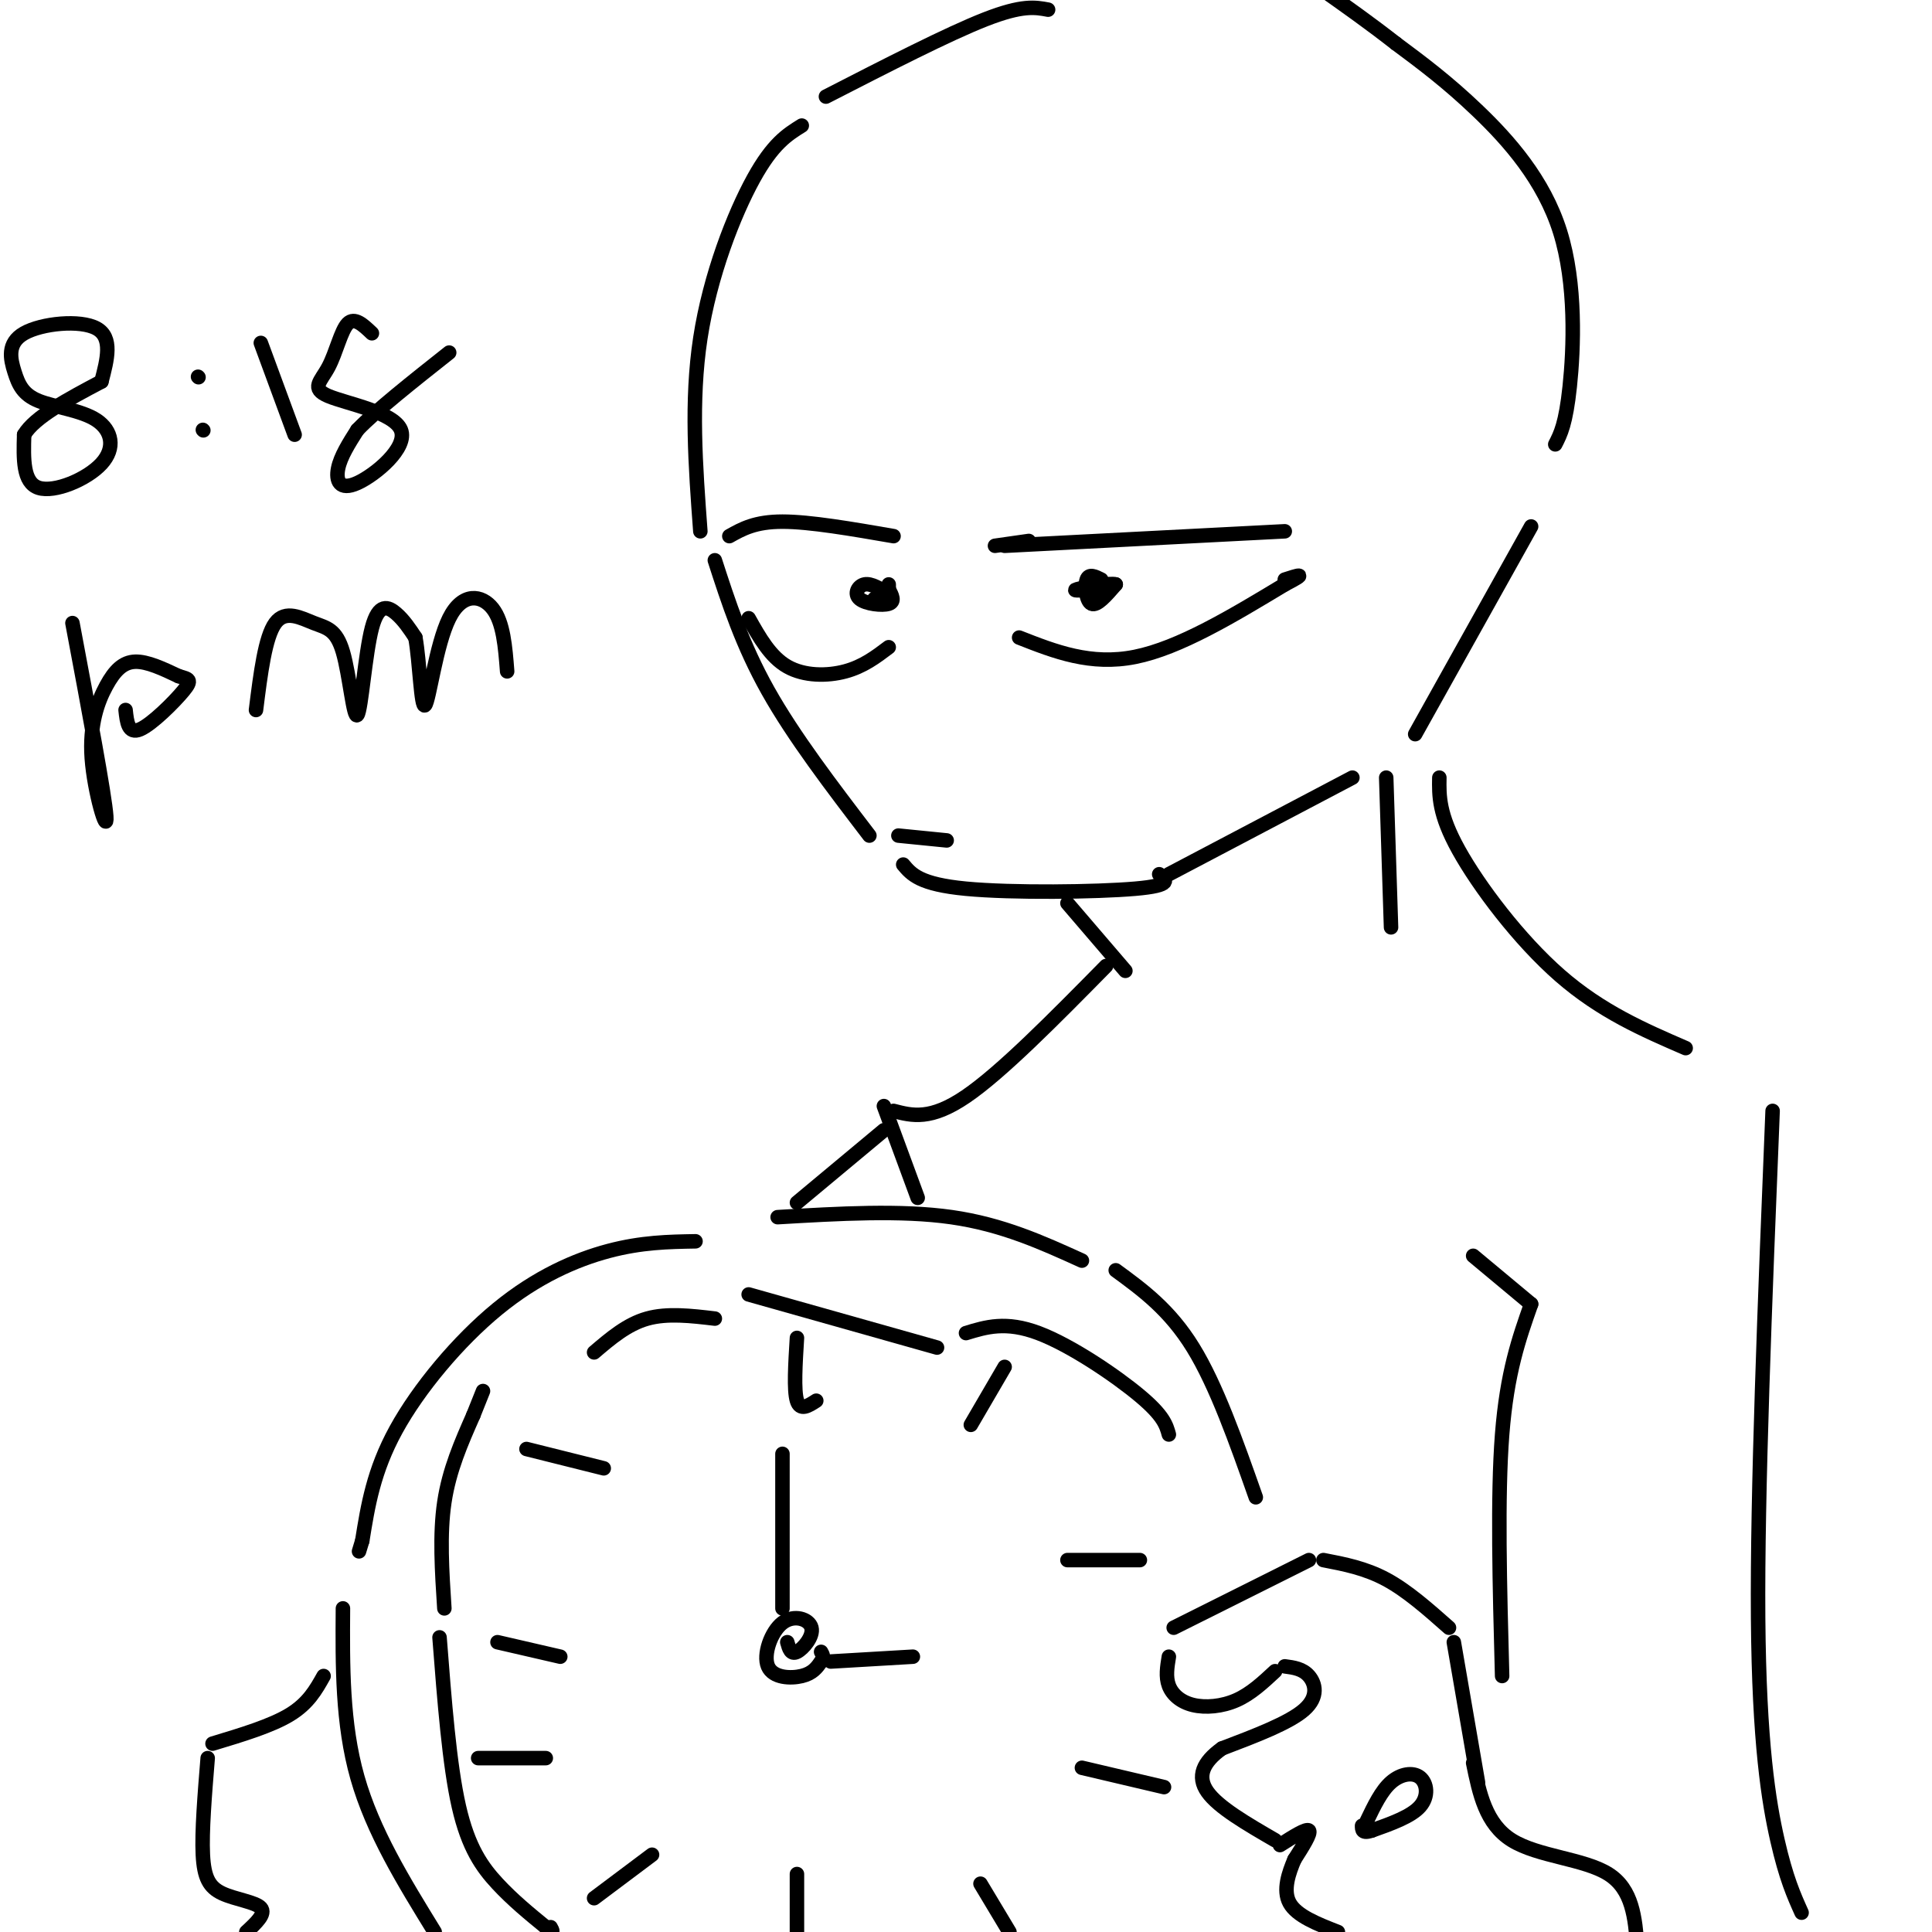 <svg viewBox='0 0 400 400' version='1.1' xmlns='http://www.w3.org/2000/svg' xmlns:xlink='http://www.w3.org/1999/xlink'><g fill='none' stroke='rgb(0,0,0)' stroke-width='3' stroke-linecap='round' stroke-linejoin='round'><path d='M217,2c-2.667,-0.500 -5.333,-1.000 -13,2c-7.667,3.000 -20.333,9.500 -33,16'/><path d='M166,26c-3.000,1.867 -6.000,3.733 -10,11c-4.000,7.267 -9.000,19.933 -11,33c-2.000,13.067 -1.000,26.533 0,40'/><path d='M148,116c2.833,8.750 5.667,17.500 11,27c5.333,9.500 13.167,19.750 21,30'/><path d='M187,179c1.711,2.044 3.422,4.089 13,5c9.578,0.911 27.022,0.689 35,0c7.978,-0.689 6.489,-1.844 5,-3'/><path d='M242,181c0.000,0.000 38.000,-20.000 38,-20'/><path d='M293,152c0.000,0.000 24.000,-43.000 24,-43'/><path d='M322,92c1.089,-2.113 2.179,-4.226 3,-12c0.821,-7.774 1.375,-21.208 -2,-32c-3.375,-10.792 -10.679,-18.940 -17,-25c-6.321,-6.060 -11.661,-10.030 -17,-14'/><path d='M289,9c-5.333,-4.167 -10.167,-7.583 -15,-11'/><path d='M151,111c2.667,-1.500 5.333,-3.000 11,-3c5.667,0.000 14.333,1.500 23,3'/><path d='M155,128c2.244,4.000 4.489,8.000 8,10c3.511,2.000 8.289,2.000 12,1c3.711,-1.000 6.356,-3.000 9,-5'/><path d='M181,124c0.000,0.000 2.000,0.000 2,0'/><path d='M213,112c0.000,0.000 -7.000,1.000 -7,1'/><path d='M208,113c0.000,0.000 58.000,-3.000 58,-3'/><path d='M211,132c7.417,2.917 14.833,5.833 24,4c9.167,-1.833 20.083,-8.417 31,-15'/><path d='M266,121c5.167,-2.667 2.583,-1.833 0,-1'/><path d='M184,123c-1.821,-1.137 -3.643,-2.274 -5,-2c-1.357,0.274 -2.250,1.958 -1,3c1.250,1.042 4.643,1.440 6,1c1.357,-0.440 0.679,-1.720 0,-3'/><path d='M184,122c0.000,-0.667 0.000,-0.833 0,-1'/><path d='M228,120c-1.267,-0.644 -2.533,-1.289 -3,0c-0.467,1.289 -0.133,4.511 1,5c1.133,0.489 3.067,-1.756 5,-4'/><path d='M231,121c-1.178,-0.400 -6.622,0.600 -8,1c-1.378,0.400 1.311,0.200 4,0'/><path d='M186,173c0.000,0.000 10.000,1.000 10,1'/><path d='M306,369c0.000,0.000 -5.000,-29.000 -5,-29'/><path d='M300,337c-4.333,-3.833 -8.667,-7.667 -13,-10c-4.333,-2.333 -8.667,-3.167 -13,-4'/><path d='M271,323c0.000,0.000 -28.000,14.000 -28,14'/><path d='M242,343c-0.345,2.089 -0.690,4.179 0,6c0.690,1.821 2.417,3.375 5,4c2.583,0.625 6.024,0.321 9,-1c2.976,-1.321 5.488,-3.661 8,-6'/><path d='M266,345c1.844,0.244 3.689,0.489 5,2c1.311,1.511 2.089,4.289 -1,7c-3.089,2.711 -10.044,5.356 -17,8'/><path d='M253,362c-3.933,2.800 -5.267,5.800 -3,9c2.267,3.200 8.133,6.600 14,10'/><path d='M265,382c2.750,-1.750 5.500,-3.500 6,-3c0.500,0.500 -1.250,3.250 -3,6'/><path d='M268,385c-1.133,2.667 -2.467,6.333 -1,9c1.467,2.667 5.733,4.333 10,6'/><path d='M283,377c1.494,-3.119 2.988,-6.238 5,-8c2.012,-1.762 4.542,-2.167 6,-1c1.458,1.167 1.845,3.905 0,6c-1.845,2.095 -5.923,3.548 -10,5'/><path d='M284,379c-2.000,0.667 -2.000,-0.167 -2,-1'/><path d='M144,257c-5.589,0.095 -11.179,0.190 -18,2c-6.821,1.810 -14.875,5.333 -23,12c-8.125,6.667 -16.321,16.476 -21,25c-4.679,8.524 -5.839,15.762 -7,23'/><path d='M75,319c-1.167,3.833 -0.583,1.917 0,0'/><path d='M71,333c-0.083,11.917 -0.167,23.833 3,35c3.167,11.167 9.583,21.583 16,32'/><path d='M161,252c12.750,-0.750 25.500,-1.500 36,0c10.500,1.500 18.750,5.250 27,9'/><path d='M231,263c5.583,4.083 11.167,8.167 16,16c4.833,7.833 8.917,19.417 13,31'/><path d='M67,347c-1.583,2.833 -3.167,5.667 -7,8c-3.833,2.333 -9.917,4.167 -16,6'/><path d='M43,364c-0.619,7.607 -1.238,15.214 -1,20c0.238,4.786 1.333,6.750 4,8c2.667,1.250 6.905,1.786 8,3c1.095,1.214 -0.952,3.107 -3,5'/><path d='M221,187c0.000,0.000 12.000,14.000 12,14'/><path d='M287,161c0.000,0.000 1.000,31.000 1,31'/><path d='M298,161c-0.067,3.778 -0.133,7.556 4,15c4.133,7.444 12.467,18.556 21,26c8.533,7.444 17.267,11.222 26,15'/><path d='M367,230c-1.600,39.556 -3.200,79.111 -3,105c0.200,25.889 2.200,38.111 4,46c1.800,7.889 3.400,11.444 5,15'/><path d='M229,200c-10.833,11.000 -21.667,22.000 -29,27c-7.333,5.000 -11.167,4.000 -15,3'/><path d='M183,229c0.000,0.000 7.000,19.000 7,19'/><path d='M183,234c0.000,0.000 -18.000,15.000 -18,15'/><path d='M305,365c1.289,6.311 2.578,12.622 8,16c5.422,3.378 14.978,3.822 20,7c5.022,3.178 5.511,9.089 6,15'/><path d='M305,260c0.000,0.000 12.000,10.000 12,10'/><path d='M317,270c-2.500,7.083 -5.000,14.167 -6,27c-1.000,12.833 -0.500,31.417 0,50'/><path d='M148,273c-4.917,-0.583 -9.833,-1.167 -14,0c-4.167,1.167 -7.583,4.083 -11,7'/><path d='M100,288c0.000,0.000 -2.000,5.000 -2,5'/><path d='M98,293c-2.500,5.667 -5.000,11.333 -6,18c-1.000,6.667 -0.500,14.333 0,22'/><path d='M91,339c1.022,13.200 2.044,26.400 4,35c1.956,8.600 4.844,12.600 8,16c3.156,3.400 6.578,6.200 10,9'/><path d='M113,399c1.833,1.500 1.417,0.750 1,0'/><path d='M155,268c0.000,0.000 39.000,11.000 39,11'/><path d='M200,276c4.133,-1.267 8.267,-2.533 15,0c6.733,2.533 16.067,8.867 21,13c4.933,4.133 5.467,6.067 6,8'/><path d='M163,340c0.361,1.314 0.722,2.627 2,2c1.278,-0.627 3.472,-3.196 3,-5c-0.472,-1.804 -3.611,-2.844 -6,-1c-2.389,1.844 -4.028,6.574 -3,9c1.028,2.426 4.722,2.550 7,2c2.278,-0.550 3.139,-1.775 4,-3'/><path d='M170,344c0.667,-0.833 0.333,-1.417 0,-2'/><path d='M162,301c0.000,0.000 0.000,32.000 0,32'/><path d='M172,344c0.000,0.000 17.000,-1.000 17,-1'/><path d='M165,277c-0.333,5.417 -0.667,10.833 0,13c0.667,2.167 2.333,1.083 4,0'/><path d='M208,283c0.000,0.000 -7.000,12.000 -7,12'/><path d='M221,323c0.000,0.000 15.000,0.000 15,0'/><path d='M224,366c0.000,0.000 17.000,4.000 17,4'/><path d='M203,390c0.000,0.000 6.000,10.000 6,10'/><path d='M165,388c0.000,0.000 0.000,14.000 0,14'/><path d='M123,393c0.000,0.000 12.000,-9.000 12,-9'/><path d='M99,364c0.000,0.000 14.000,0.000 14,0'/><path d='M103,340c0.000,0.000 13.000,3.000 13,3'/><path d='M109,300c0.000,0.000 16.000,4.000 16,4'/><path d='M21,79c1.198,-4.564 2.397,-9.128 -1,-11c-3.397,-1.872 -11.389,-1.053 -15,1c-3.611,2.053 -2.842,5.340 -2,8c0.842,2.660 1.756,4.693 5,6c3.244,1.307 8.818,1.886 12,4c3.182,2.114 3.972,5.761 1,9c-2.972,3.239 -9.706,6.068 -13,5c-3.294,-1.068 -3.147,-6.034 -3,-11'/><path d='M5,90c2.167,-3.667 9.083,-7.333 16,-11'/><path d='M41,78c0.000,0.000 0.100,0.100 0.1,0.1'/><path d='M42,89c0.000,0.000 0.100,0.100 0.1,0.1'/><path d='M54,71c0.000,0.000 7.000,19.000 7,19'/><path d='M77,69c-1.799,-1.715 -3.598,-3.429 -5,-2c-1.402,1.429 -2.407,6.003 -4,9c-1.593,2.997 -3.775,4.419 0,6c3.775,1.581 13.507,3.321 15,7c1.493,3.679 -5.252,9.298 -9,11c-3.748,1.702 -4.499,-0.514 -4,-3c0.499,-2.486 2.250,-5.243 4,-8'/><path d='M74,89c3.833,-4.000 11.417,-10.000 19,-16'/><path d='M15,129c3.356,17.855 6.711,35.710 7,40c0.289,4.290 -2.490,-4.984 -3,-12c-0.510,-7.016 1.247,-11.774 3,-15c1.753,-3.226 3.501,-4.922 6,-5c2.499,-0.078 5.750,1.461 9,3'/><path d='M37,140c2.119,0.619 2.917,0.667 1,3c-1.917,2.333 -6.548,6.952 -9,8c-2.452,1.048 -2.726,-1.476 -3,-4'/><path d='M53,147c0.946,-7.568 1.893,-15.136 4,-18c2.107,-2.864 5.375,-1.023 8,0c2.625,1.023 4.607,1.227 6,6c1.393,4.773 2.198,14.114 3,13c0.802,-1.114 1.600,-12.685 3,-18c1.400,-5.315 3.400,-4.376 5,-3c1.600,1.376 2.800,3.188 4,5'/><path d='M86,132c0.903,4.962 1.159,14.866 2,14c0.841,-0.866 2.265,-12.502 5,-18c2.735,-5.498 6.781,-4.856 9,-2c2.219,2.856 2.609,7.928 3,13'/></g>
</svg>